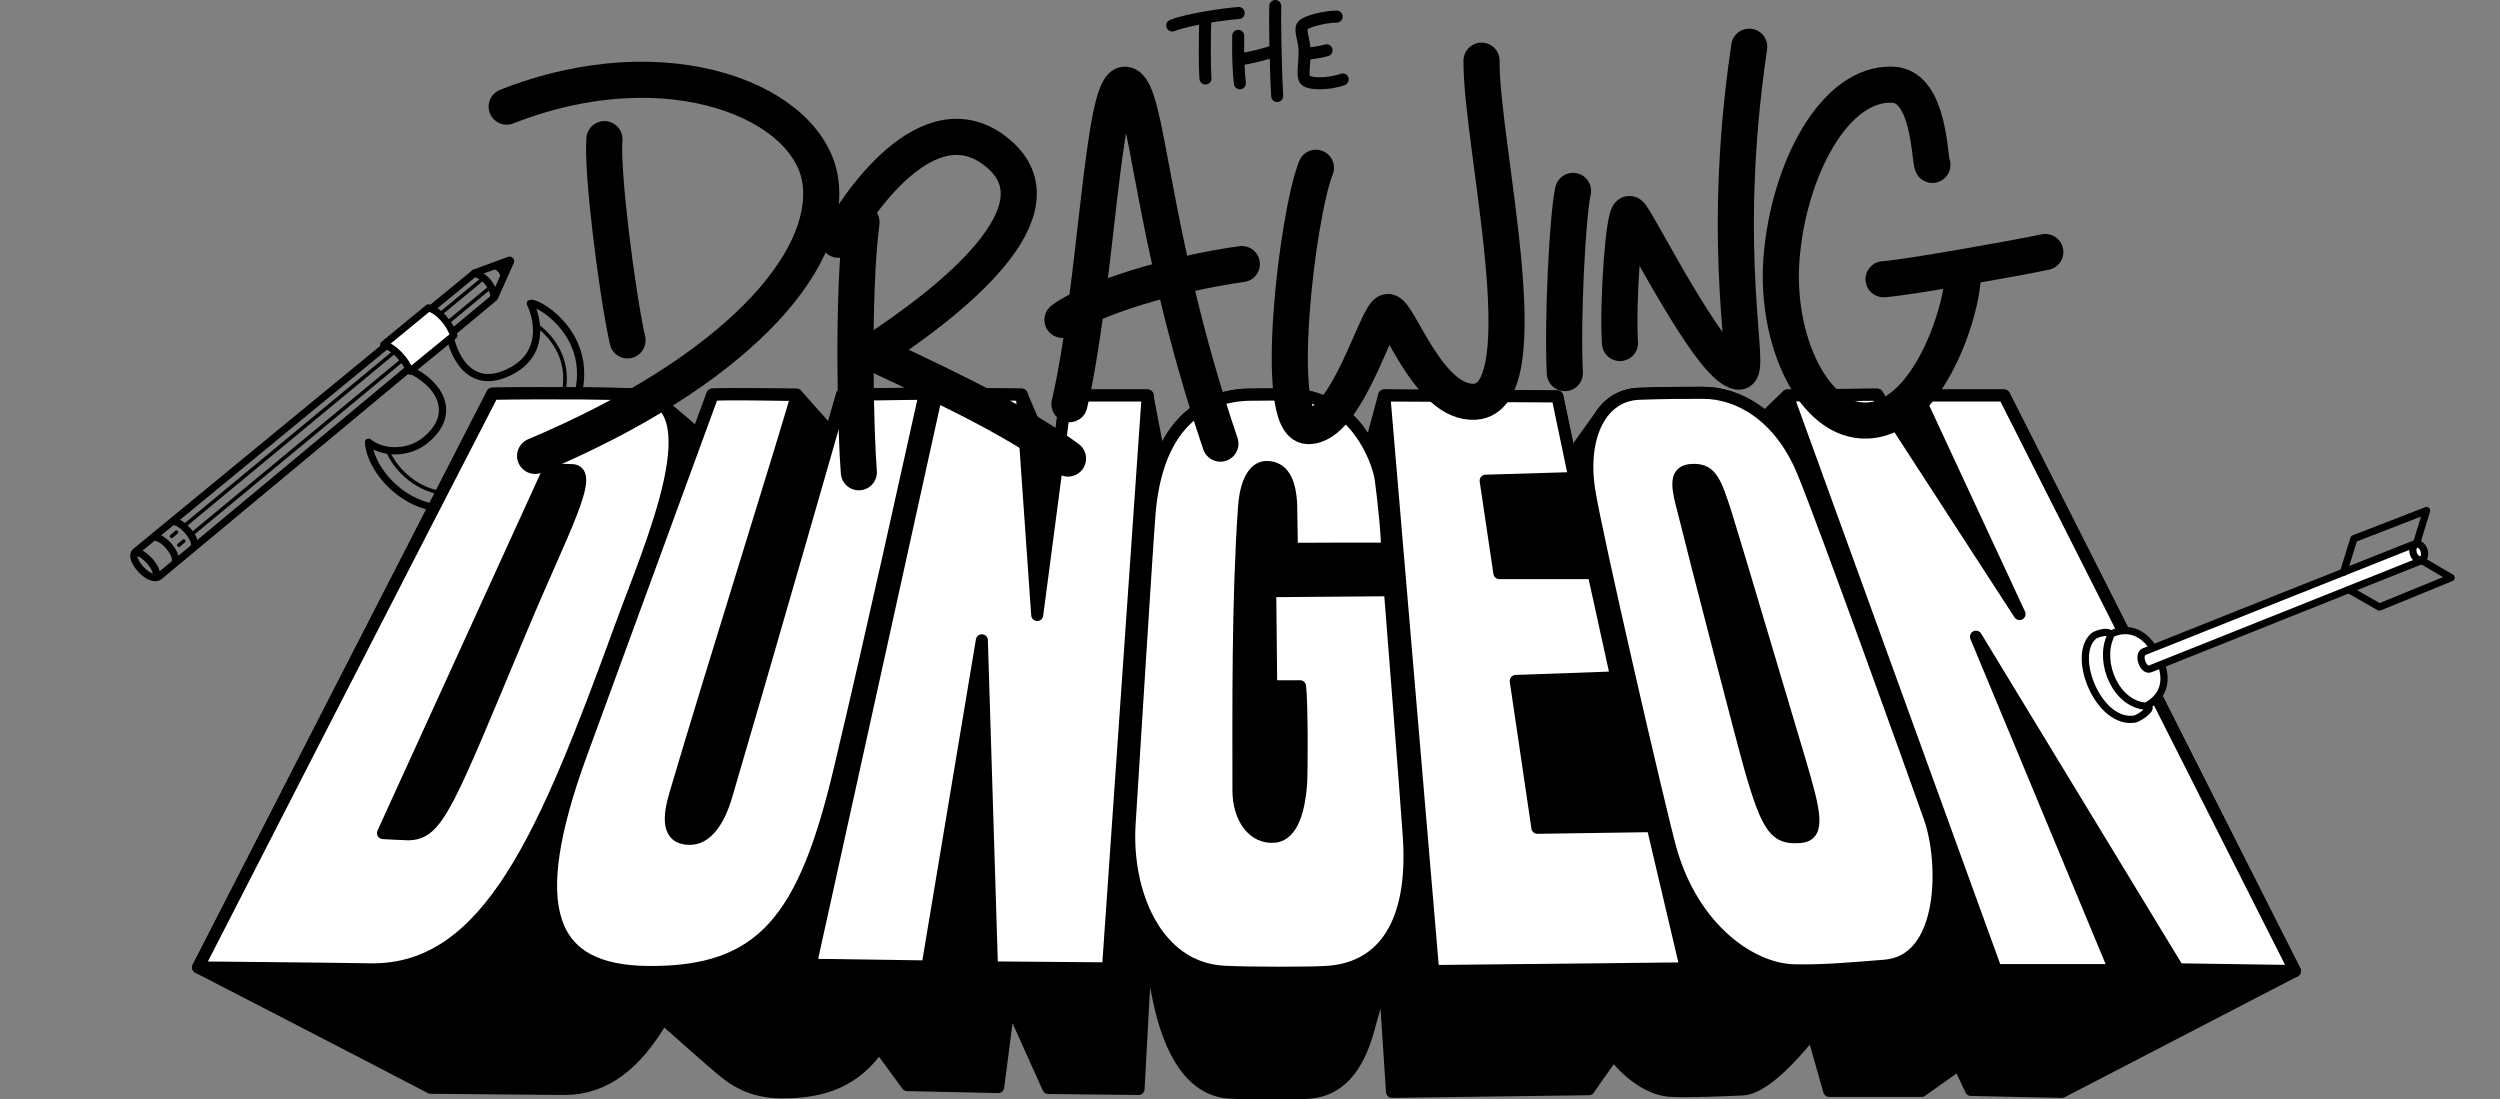 <?xml version="1.0" encoding="utf-8"?>
<!-- Generator: Adobe Illustrator 27.7.0, SVG Export Plug-In . SVG Version: 6.00 Build 0)  -->
<svg version="1.1" xmlns="http://www.w3.org/2000/svg" xmlns:xlink="http://www.w3.org/1999/xlink" x="0px" y="0px"
	 viewBox="0 0 1038.6 456.7" style="enable-background:new 0 0 1038.6 456.7;" xml:space="preserve">
<rect x="0" y="0" width="1038.6" height="456.7" fill="#808080" stroke="none"/>
<style type="text/css">
	.st0{fill:none;stroke:#000000;stroke-width:3;stroke-linecap:round;stroke-linejoin:round;stroke-miterlimit:10;}
	.st1{fill:none;stroke:#000000;stroke-width:1.5;stroke-linecap:round;stroke-linejoin:round;stroke-miterlimit:10;}
	.st2{fill:#FFFFFF;stroke:#000000;stroke-width:3;stroke-linecap:round;stroke-linejoin:round;stroke-miterlimit:10;}
	.st3{stroke:#000000;stroke-width:5;stroke-linecap:round;stroke-linejoin:round;stroke-miterlimit:10;}
	.st4{fill:#FFFFFF;stroke:#000000;stroke-width:5;stroke-linecap:round;stroke-linejoin:round;stroke-miterlimit:10;}
	.st5{fill:none;stroke:#000000;stroke-width:15;stroke-linecap:round;stroke-linejoin:round;stroke-miterlimit:10;}
	.st6{fill:none;stroke:#000000;stroke-width:5;stroke-linecap:round;stroke-linejoin:round;stroke-miterlimit:10;}
</style>
<g id="Layer_6">
	<path class="st0" d="M56.3,229.2c8.2-6.8,140.9-115.8,140.9-115.8l14.4-5.3c0.3-0.1,0.6,0.2,0.5,0.5l-6.7,15
		c0,0-135.7,112.9-139.2,115.8C62.2,242.5,53,232,56.3,229.2z"/>
	<path class="st0" d="M209.2,114.2c-0.1-1.5-1.8-3.3-3.3-3.7l4.1-0.9L209.2,114.2z"/>
	<path class="st0" d="M205.2,123c-0.5-4.4-3.7-8.2-8-9.5"/>
	<path class="st0" d="M65,239c0.4-3.1-4.7-8.9-8.1-9.6"/>
	<path class="st0" d="M72.9,232.9c0.4-3.1-4.6-9.3-8.3-9.7"/>
	<path class="st0" d="M80.8,226.5c0.4-3.1-4.7-9.3-8.5-9.8"/>
	<path class="st0" d="M187,139.4c0.6,5.1,7,25,26,14.4c15.2-8.5,8.8-25.1,7.3-27.7c2.8-1.7,42.4,21.2,4.8,63.5
		c-39,43.8-71.2,10.7-72-5.9c5.9,4.8,16.7,5.1,24-1.1c13.3-11.3,4.8-23.7-7.1-29.1"/>
	<path class="st1" d="M223.1,135.2c9,6.6,21.9,24.3-2.1,51.4c-29.1,32.6-53.7,15.2-59.9,0.8"/>
	<line class="st1" x1="77" y1="218.1" x2="200.1" y2="116.2"/>
	<line class="st1" x1="80.5" y1="221.3" x2="203.6" y2="119.4"/>
	<line class="st1" x1="71.3" y1="222.8" x2="73.3" y2="221.1"/>
	<line class="st1" x1="74.3" y1="226.5" x2="76.3" y2="224.8"/>
	<path class="st2" d="M188.5,139.4c-1.7-5.3-6.6-10.6-10.5-11.5l-18.6,15.3c4.2,0.9,9,6.3,11,11L188.5,139.4z"/>
</g>
<g id="Layer_3_copy">
	<path class="st3" d="M953.4,403.4L832.6,164.3h-35.8l-10.9,9l-6.1-9.4l-37.3,0.4l-9.3,9c-8.2-7.1-17.5-10.1-25.8-10.1
		c-8.7,0-16.2,0-26.7,0.4c-6.6,0.2-12,3.4-15.6,8.7c-0.3,0.3-12.8,18.1-12.8,18.1l-5.4-25.7l-71.9-0.4l-5.9,22
		c-5.1-10.1-15.2-21.9-32.5-22.4c-5.7-0.1-12.3-0.1-18.1,0c-10,0.2-28,4-36.6,27.7l-5.2-27.3h-33.9l-4.3,32.6l-14.1-33l-35.4-0.4
		l-1.3,6c-0.2-0.4-3.4-5.6-3.6-6c-8.3,0-25.6,0.4-34.3,0.4c-0.3,1.2-2,7-4.6,16c-0.4-0.3-13.9-15.6-14.3-16c-9.8,0-26.4-0.4-35,0
		c-1.6,4.5-3.7,10.1-6.1,16.6c-4.9-4.3-9.9-8.6-15-12.7c-2.4-2.2-5.7-3.6-10.1-3.9c-6.6-0.5-36-0.8-60.2-0.4
		C180.2,210.8,82.3,401.9,82.3,401.9s72.6,37.4,96.6,50c18.1,0.1,48,0.5,55.6,0.5c16.7,0,29.7-10.1,40.9-29.4c0,0,0.1,0.1,0.1,0.1
		c0.4,0.3,21.3,19.1,26.4,23c5.9,4.6,12.8,7.6,22.6,7.7c18.6,0.2,31.3-5.4,40.7-19l11.7,16l37.8,0.8l4.6-35.6l16.2,36l37.5,0.4
		l3.4-62.5c0.1,0.3,3.7,19.7,5.1,25.9c4.3,20.3,13.1,37,29.1,38.1c7.3,0.5,28.4,0.6,34,0c11.6-1.2,19.3-9.9,23.7-25.5
		c5-17.7,6.6-24.6,6.7-24.9l3.3,50.1l81.8-1.1l-0.2-1l0.9,0l-0.2-1l0.9,0l-0.2-1l0.9,0l-0.2-1l0.9,0l-0.2-1l0.9,0l-0.2-1l0.9,0
		l-0.2-1l0.9,0l-0.2-1l0.9,0l-0.2-1l0.9,0l-0.2-1l0.9,0l-0.2-1l0.9,0l-0.2-1l0.9,0l-0.2-1l1,0l-0.2-1l1,0l-0.2-0.9
		c7.9,10.2,17.1,15.4,24.7,15.6c9.7,0.3,19.2-0.2,29.2-0.6c11.1-0.5,26.1-20.6,29.2-23.7l6.9,24.3h38.4l15.5-11l5,10.6l37.8,0.8
		L953.4,403.4z"/>
</g>
<g id="Layer_3">
	<path class="st4" d="M264.9,164c-6.6-0.5-36-0.8-60.2-0.4C180.2,210.8,82.3,401.9,82.3,401.9s62.5,0.6,71.5,0.8
		c49.3,0.8,72.7-56.5,103.9-141.9C270.5,225.7,297.2,166.2,264.9,164z M216.7,261.1c-30.9,73.8-34.7,85.3-47.1,85.5
		c-1.4,0-10.5-0.5-10.5-0.5l68.9-151c0,0,8.7,0.1,9.8,0.2C247.5,196,233.9,220,216.7,261.1z"/>
	<path class="st4" d="M296.1,164c-9.8,26.7-34.4,94.1-54.6,149.1c-23.7,64.8-13.6,90.4,27.9,90.7c47.4,0.4,64.7-22,79.4-84
		c14.3-60.2,27.9-122.7,35.4-156.2c-8.3,0-25.6,0.4-34.3,0.4c-1.5,5.6-34.3,119.7-48.2,166.8c-2.9,9.8-7.9,17.7-15.1,17.7
		c-9.8,0-8.8-9.4-6-18.8c14.3-48.6,47.8-155.1,50.4-165.6C321.3,164,304.8,163.6,296.1,164z"/>
	<polygon class="st4" points="336.8,400.8 389.1,163.6 424.5,164 430.9,255.5 442.9,164.3 476.8,164.3 460.3,402.3 412.1,401.9 
		407.9,266 385.3,401.5 	"/>
	<polygon class="st4" points="575.1,164.3 595.4,403.4 700.4,402.3 686.5,343.2 638.7,343.9 629.7,282.9 671.5,281.4 662,238.1 
		622.9,238.1 617.2,199.7 654.1,198.6 647,164.7 	"/>
	<polygon class="st4" points="742.6,164.3 829.2,403 878.5,403 820.9,264.5 904.9,402.7 953.4,403.4 832.6,164.3 796.8,164.3 
		839,255.1 779.9,164 	"/>
	<path class="st4" d="M536.7,228c0,0,37.1-0.2,39.2,0c1.1-0.4-1.5-23.3-2.3-29c-1-7.3-10.6-34.3-36.9-35c-5.7-0.1-12.3-0.1-18.1,0
		c-12.4,0.3-37.3,6-41,48.9c-1,11.7-7.6,118.2-8.3,129.1c-1.9,28.6,10.9,60.2,39.2,61.7c9.4,0.5,36.5,0.6,43.7,0
		c22.6-1.9,35.4-20.3,33.1-55.7c-0.7-11.7-7.9-102.8-7.9-102.8l-49.7,0.4l0.4,39.5c0,0,10.5,0,12,0c0.8,6.8,0.8,35,0.4,41
		c-0.8,9.8-3.4,20.7-10.9,21.5c-9,0.9-15.1-7.9-15.1-19.2c0-33.5-0.4-78.3,2.3-117.5c0.9-12.8,5.3-16.9,9.4-16.9
		c6.4,0,9.8,5.3,10.2,15.8C536.5,214.1,536.7,228,536.7,228z"/>
	<path class="st4" d="M801.7,339.8c-6.2-17.6-44.1-123.1-52.7-143.8c-9.8-23.7-27.1-32.8-41.4-32.8c-8.7,0-16.2,0-26.7,0.4
		c-15.8,0.6-24.1,17.7-20.7,39.9c2.7,17.7,29.5,133.9,33.9,149.5c9.4,33.1,33.5,49.7,51.2,50.1c12.4,0.3,24.8-0.9,37.6-1.9
		C808.5,399.3,808.1,357.9,801.7,339.8z M748.1,347.7c-10.2,0.9-13.6-2.6-21.1-29c-2.6-9-23.8-90.7-26.2-100.8
		c-3.1-12.9-7.3-22.7,2.9-22.7c7.2,0,9,4.7,13.6,19.2c3.9,12.4,27.4,91.7,30.5,102C753.8,336.8,756.4,346.9,748.1,347.7z"/>
</g>
<g id="the_drawing">
	<path class="st5" d="M251.1,57.8c-1.1,13.6,5.1,63.2,9.6,83.6"/>
	<path class="st5" d="M210.5,44.3c67.2-26.5,126.5-1.7,130.4,31.6c4,33.3-35.6,78.5-118.6,113.5"/>
	<path class="st5" d="M357.9,92.3c-4,31.1-2.3,89.8-1.1,103.9"/>
	<path class="st5" d="M348.3,99.6c6.8-13,37.3-59.9,66.1-36.1c28.8,23.7-19.2,61.6-52,83c39,18.1,62.1,29.9,81.3,44"/>
	<path class="st5" d="M444.3,167.9c11.3-48.6,13.6-133.8,23.2-132.7c9.6,1.1,9.6,61,39.5,149.1"/>
	<path class="st5" d="M441.4,132.9c11.9-9,45.7-19.2,74.5-23.2"/>
	<path class="st5" d="M546.7,69.7c-7.9,19.8-18.1,106.8-3.4,107.3c16.4,0.6,28.8-47.4,33.3-47.4s16.9,38.4,36.1,37.3
		c28.2-1.7,2.3-108.4,2.8-141.7"/>
	<path class="st5" d="M653.5,79.3c-2.3,10.2-4.5,53.6-3.4,75.7"/>
	<path class="st5" d="M673,142.5c-1.1-17.5,1.7-54.2,4-53.6c2.3,0.6,33.3,63.8,45.2,65.5c6.2,0.9-8.5-46.9,4.5-135"/>
	<path class="st5" d="M802.8,68.5c-1.3-2.5-1.1-32.6-16.4-33.3c-24.4-1.2-43.5,35.8-46.3,72.3c-2.6,34.3,13.6,68.1,35.6,67.2
		c27.7-1.1,41.8-53.6,39.5-63.2"/>
	<path class="st5" d="M782.5,116c9.6-0.6,56.5-9,67.2-11.3"/>
	<path class="st6" d="M514.6,5.4c-5.7,0.4-21.1,2.6-27.6,5.2"/>
	<path class="st6" d="M500.8,32.6c-0.4-5.3-0.3-17.5-0.1-24.5"/>
	<path class="st6" d="M514.4,14.9c-0.1,8.5,0.1,14.5,0.7,19.7"/>
	<path class="st6" d="M529.8,2.5c-0.2,3.8,0.1,25.5,0.8,37.4"/>
	<path class="st6" d="M515.3,24.5c2.2,0.1,11.9-2.4,13.5-3.2"/>
	<path class="st6" d="M555.3,6.9c-4.7,0-13.2,2-14.3,4c-1.1,2,1,5.9,1,10.7c0,4.5-1,9.3,0,11.3c1.2,2.3,10.2,2.2,15.8,0.1"/>
	<path class="st6" d="M551.1,20.9c-1.6,0.5-5.2,1.1-7.6,1.4"/>
</g>
<g id="Layer_5_copy">
	<path class="st0" d="M887,298.7c2.1-0.6,8.5-5.1,4.6-5.3c-12.5-0.8-19.7-17.9-15-28.7c1.4-3.3-5.4-1.8-7-0.3
		C860.4,272.8,872,301.3,887,298.7z"/>
	<path class="st2" d="M877.5,263.2c2.6-1.2,11.7-4.4,18.6,8.6c7.3,13.8-1,19.5-3.7,21.1"/>
	<path class="st2" d="M893.2,277.9c0,0,109.4-43.7,112.2-44.8c3.8-1.5,1.3-8.5-2.6-7c-2.2,0.8-112,44.6-112,44.6
		C887.8,271.9,890.4,278.9,893.2,277.9z"/>
	<polyline class="st0" points="973.6,237.7 977.9,223.8 1008.1,212.1 1004.2,224.9 	"/>
	<polyline class="st0" points="975.9,245 988.5,252.2 1018.3,240 1006.7,233.2 	"/>
	<path class="st0" d="M1004.1,225.8c-3.5,1.4-1.1,8,2.3,6.6"/>
</g>
</svg>
